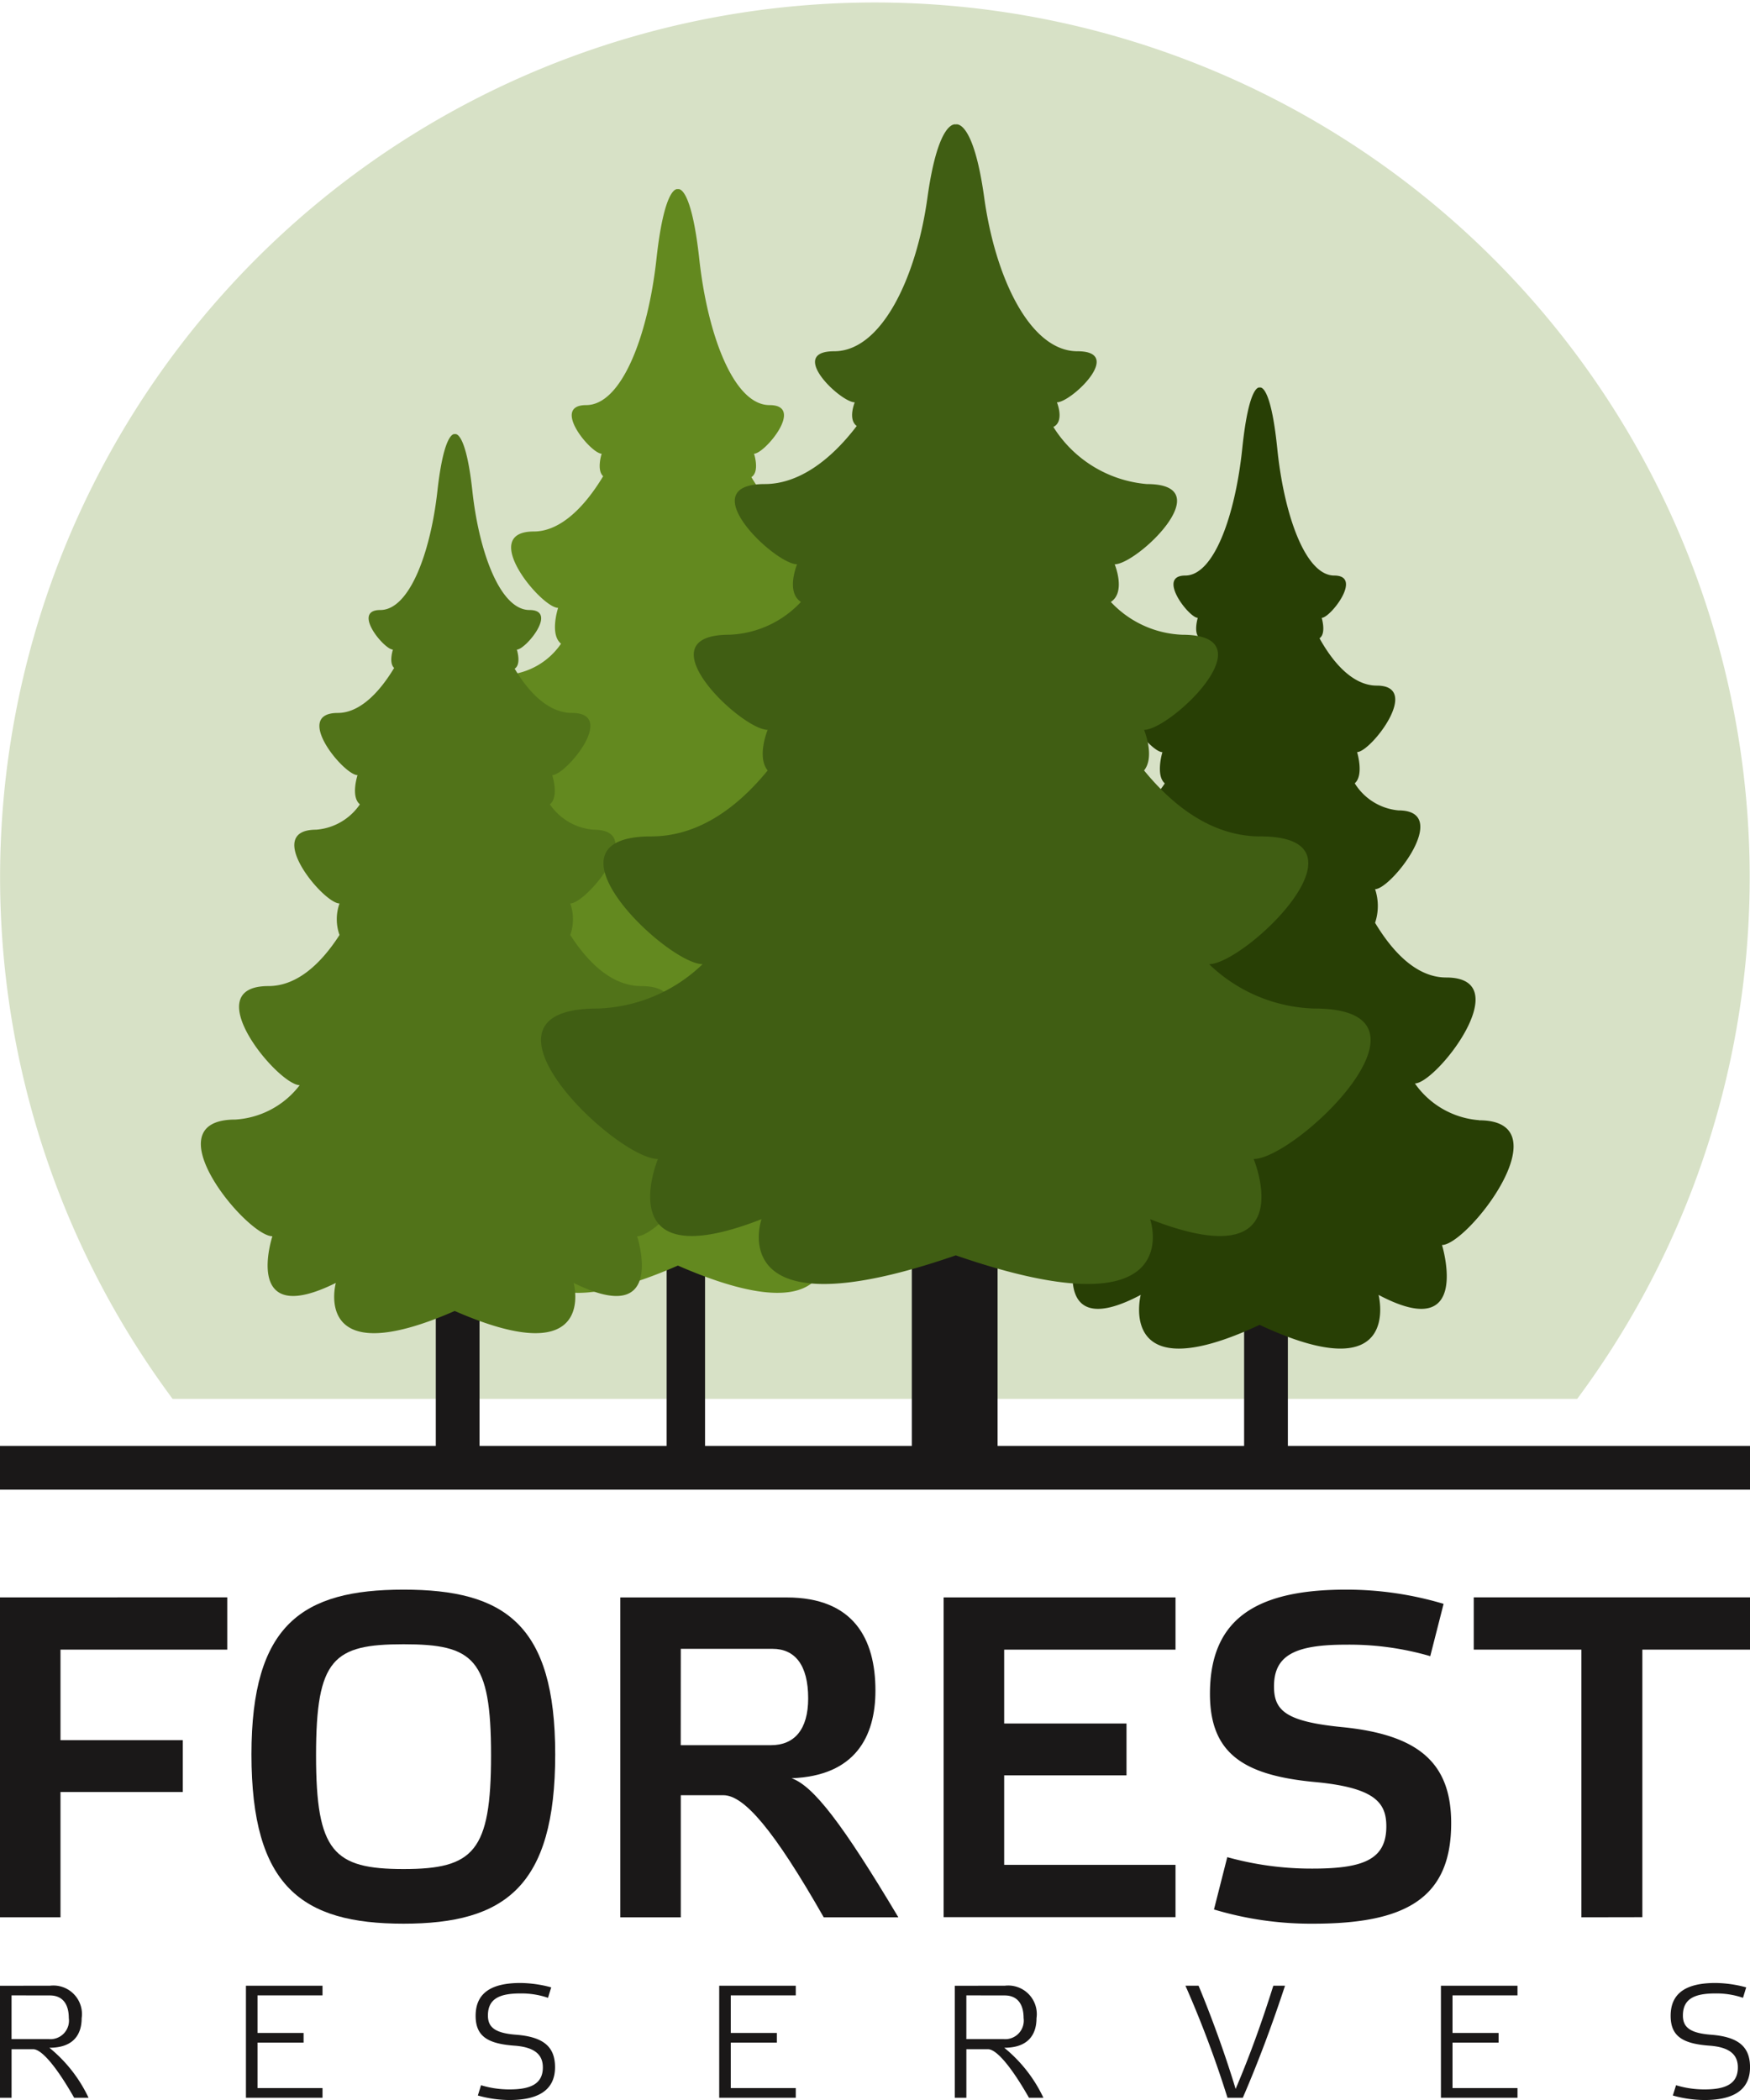 <?xml version="1.0" encoding="UTF-8"?>
<svg xmlns="http://www.w3.org/2000/svg" width="80" height="96" viewBox="0 0 80 96">
  <g transform="translate(-700 -8904)">
    <path d="M72.1,63.949a39.991,39.991,0,1,0-64.21,0Z" transform="translate(700 8904)" fill="#d7e1c6"></path>
    <path d="M0,273.413v14.621H2.765v-5.727H8.357v-2.37H2.765V275.8h7.624v-2.391Z" transform="translate(700 8703.612)" fill="#1a1818"></path>
    <path d="M57,279.608c0,6.042-2.3,7.74-6.933,7.74-4.65,0-6.953-1.7-6.953-7.74,0-5.937,2.325-7.531,6.953-7.531S57,273.671,57,279.608m-2.933.042c0-4.426-.8-5.076-4-5.076s-4,.65-4,5.076c0,4.405.8,5.2,4,5.2s4-.8,4-5.2" transform="translate(668.381 8704.592)" fill="#1a1818"></path>
    <path d="M119.047,288.034h-3.414c-2.282-4.007-3.643-5.58-4.587-5.58H109.1v5.58h-2.765V273.413h7.6c3.079,0,4.063,1.909,4.063,4.258,0,2.1-.922,3.9-3.833,4.007,1,.356,2.325,2.076,4.88,6.356m-9.948-7.867h4.126c1.068,0,1.7-.714,1.7-2.14,0-1.531-.607-2.265-1.632-2.265H109.1Z" transform="translate(622.022 8703.613)" fill="#1a1818"></path>
    <path d="M172.378,273.413V275.8h-7.833v3.377h5.592v2.37h-5.592v4.091h7.833v2.391h-10.6V273.413Z" transform="translate(581.36 8703.612)" fill="#1a1818"></path>
    <path d="M217.479,275.118a13.235,13.235,0,0,0-3.855-.525c-2.325,0-3.288.483-3.288,1.91,0,1.111.544,1.615,3.2,1.867,3.393.357,4.9,1.615,4.9,4.384,0,3.441-2.095,4.594-6.3,4.594a15.377,15.377,0,0,1-4.544-.65l.608-2.392a14.313,14.313,0,0,0,3.9.524c2.324,0,3.371-.418,3.371-1.93,0-1.09-.523-1.782-3.33-2.034-3.225-.314-4.733-1.321-4.733-4.027,0-3.44,2.135-4.762,6.22-4.762a15.512,15.512,0,0,1,4.461.65Z" transform="translate(547.904 8704.592)" fill="#1a1818"></path>
    <path d="M257.561,288.035V275.8h-4.922v-2.391h12.63V275.8h-4.922v12.23Z" transform="translate(514.732 8703.612)" fill="#1a1818"></path>
    <path d="M2.281,339.871a1.305,1.305,0,0,1,1.452,1.484c0,.72-.352,1.352-1.475,1.352a6.514,6.514,0,0,1,1.79,2.286H3.39c-.815-1.434-1.49-2.219-1.871-2.219H.529v2.219H0v-5.121Zm-1.753.441v2H2.245a.847.847,0,0,0,.9-.962c0-.669-.307-1.035-.865-1.035Z" transform="translate(700 8654.905)" fill="#1a1818"></path>
    <path d="M45.665,339.87v.441H42.694v1.718H44.8v.441H42.694v2.079h2.971v.442h-3.5V339.87Z" transform="translate(669.078 8654.906)" fill="#1a1818"></path>
    <path d="M83.579,339.88c-.911,0-1.489.213-1.489,1.007,0,.514.285.807,1.3.881,1.225.1,1.768.536,1.768,1.484,0,1.088-.829,1.5-2.077,1.5a5.444,5.444,0,0,1-1.452-.206l.146-.47a4.463,4.463,0,0,0,1.3.191c.9,0,1.526-.213,1.526-1.006,0-.508-.279-.919-1.291-.993-1.225-.088-1.782-.425-1.782-1.366,0-1.1.8-1.5,2.047-1.5a5.516,5.516,0,0,1,1.408.2l-.146.478a3.736,3.736,0,0,0-1.254-.2" transform="translate(640.215 8655.249)" fill="#1a1818"></path>
    <path d="M126.8,339.87v.441h-2.972v1.718h2.107v.441h-2.107v2.079H126.8v.442h-3.5V339.87Z" transform="translate(609.578 8654.906)" fill="#1a1818"></path>
    <path d="M165.964,339.871a1.306,1.306,0,0,1,1.453,1.484c0,.72-.353,1.352-1.474,1.352a6.533,6.533,0,0,1,1.79,2.286h-.66c-.815-1.434-1.49-2.219-1.871-2.219h-.991v2.219h-.528v-5.121Zm-1.754.441v2h1.717a.847.847,0,0,0,.9-.962c0-.669-.308-1.035-.866-1.035Z" transform="translate(579.966 8654.905)" fill="#1a1818"></path>
    <path d="M207.253,339.87h.529c-.565,1.712-1.189,3.409-1.93,5.122h-.7a49.012,49.012,0,0,0-1.922-5.122h.6c.572,1.374,1.2,3.086,1.694,4.717.682-1.6,1.218-3.115,1.723-4.717" transform="translate(550.962 8654.906)" fill="#1a1818"></path>
    <path d="M250.522,339.87v.441h-2.97v1.718h2.106v.441h-2.106v2.079h2.97v.442h-3.5V339.87Z" transform="translate(518.849 8654.906)" fill="#1a1818"></path>
    <path d="M288.439,339.88c-.909,0-1.49.213-1.49,1.007,0,.514.286.807,1.3.881,1.225.1,1.768.536,1.768,1.484,0,1.088-.829,1.5-2.075,1.5a5.446,5.446,0,0,1-1.453-.206l.146-.47a4.464,4.464,0,0,0,1.3.191c.9,0,1.526-.213,1.526-1.006,0-.508-.279-.919-1.29-.993-1.225-.088-1.783-.425-1.783-1.366,0-1.1.8-1.5,2.045-1.5a5.514,5.514,0,0,1,1.409.2l-.146.478a3.736,3.736,0,0,0-1.255-.2" transform="translate(489.984 8655.249)" fill="#1a1818"></path>
    <path d="M0,0H80V2H0Z" transform="translate(700 8970.098)" fill="#1a1818"></path>
    <path d="M0,0H2V21.629H0Z" transform="translate(756.874 8948.586)" fill="#1a1818"></path>
    <path d="M0,0H1.756V24.024H0Z" transform="translate(730.475 8946.19)" fill="#1a1818"></path>
    <path d="M0,0H2V21.448H0Z" transform="translate(719.922 8948.767)" fill="#1a1818"></path>
    <path d="M0,0H3.921V24.131H0Z" transform="translate(741.683 8946.084)" fill="#1a1818"></path>
    <path d="M194.1,99.808a3.945,3.945,0,0,1-2.941-1.68c1-.018,4.743-4.843,1.433-4.843-1.216,0-2.313-.939-3.253-2.5a2.431,2.431,0,0,0,0-1.539c.742,0,3.539-3.6,1.07-3.6a2.631,2.631,0,0,1-2-1.239c.431-.375.107-1.427.107-1.427.625,0,2.986-3.039.9-3.039-.961,0-1.87-.818-2.618-2.164.32-.214.1-.933.1-.933.4,0,1.9-1.934.576-1.934s-2.3-2.787-2.607-5.808-.8-2.786-.8-2.786-.486-.234-.8,2.786-1.282,5.808-2.608,5.808.177,1.934.575,1.934c0,0-.2.648.056.9-.761,1.352-1.657,2.2-2.573,2.2-2.084,0,.276,3.039.9,3.039,0,0-.322,1.052.108,1.427a2.63,2.63,0,0,1-2,1.24c-2.468,0,.33,3.6,1.069,3.6a2.424,2.424,0,0,0,0,1.54c-.941,1.558-2.037,2.5-3.252,2.5-3.313,0,.428,4.824,1.431,4.843a3.942,3.942,0,0,1-2.941,1.68c-3.906,0,.521,5.7,1.693,5.7,0,0-1.4,4.561,2.9,2.281,0,0-1.138,4.449,5.436,1.37,6.575,3.078,5.437-1.37,5.437-1.37,4.3,2.281,2.9-2.281,2.9-2.281,1.172,0,5.6-5.7,1.692-5.7" transform="translate(573.522 8855.401)" fill="#283f05"></path>
    <path d="M89.265,70.839a4.956,4.956,0,0,1-3.623-1.929c1.238-.021,5.843-5.561,1.765-5.561-1.5,0-2.848-1.079-4.007-2.869a2.612,2.612,0,0,0,0-1.767c.913,0,4.358-4.139,1.318-4.139a3.284,3.284,0,0,1-2.463-1.424c.53-.431.132-1.639.132-1.639.77,0,3.676-3.491,1.111-3.491-1.183,0-2.3-.939-3.225-2.485.394-.247.122-1.071.122-1.071.492,0,2.342-2.222.709-2.222s-2.831-3.2-3.211-6.67-.98-3.2-.98-3.2-.6-.268-.98,3.2-1.578,6.67-3.212,6.67.218,2.222.709,2.222c0,0-.244.743.068,1.029-.935,1.553-2.041,2.527-3.169,2.527-2.567,0,.341,3.491,1.11,3.491,0,0-.4,1.208.133,1.638a3.285,3.285,0,0,1-2.464,1.424c-3.04,0,.407,4.139,1.318,4.139,0,0-.383,1.166,0,1.768-1.158,1.79-2.508,2.868-4.005,2.868-4.08,0,.527,5.541,1.763,5.561a4.954,4.954,0,0,1-3.622,1.929c-4.81,0,.642,6.548,2.084,6.548,0,0-1.723,5.238,3.569,2.619,0,0-1.4,5.109,6.7,1.573,8.1,3.535,6.7-1.573,6.7-1.573,5.291,2.619,3.568-2.619,3.568-2.619,1.443,0,6.895-6.548,2.085-6.548" transform="translate(654.075 8880.277)" fill="#63891f"></path>
    <path d="M56.129,105.63a4.017,4.017,0,0,1-2.941-1.572c1-.017,4.743-4.53,1.433-4.53-1.216,0-2.313-.879-3.253-2.338a2.137,2.137,0,0,0,0-1.44c.741,0,3.539-3.372,1.07-3.372a2.664,2.664,0,0,1-2-1.159c.43-.351.107-1.335.107-1.335.625,0,2.986-2.843.9-2.843-.961,0-1.87-.765-2.618-2.024.319-.2.1-.872.1-.872.4,0,1.9-1.81.576-1.81s-2.3-2.606-2.608-5.433-.8-2.606-.8-2.606-.485-.219-.8,2.606-1.282,5.433-2.608,5.433.177,1.81.575,1.81c0,0-.2.605.056.838-.761,1.265-1.657,2.058-2.574,2.058-2.084,0,.277,2.843.9,2.843,0,0-.322.984.108,1.335a2.664,2.664,0,0,1-2,1.159c-2.468,0,.33,3.372,1.069,3.372a2.135,2.135,0,0,0,0,1.441c-.94,1.458-2.036,2.336-3.251,2.336-3.312,0,.428,4.514,1.431,4.53a4.015,4.015,0,0,1-2.941,1.572c-3.905,0,.521,5.334,1.692,5.334,0,0-1.4,4.267,2.9,2.134,0,0-1.138,4.162,5.435,1.282,6.575,2.879,5.437-1.282,5.437-1.282,4.3,2.134,2.9-2.134,2.9-2.134,1.172,0,5.6-5.334,1.692-5.334" transform="translate(674.7 8849.551)" fill="#517319"></path>
    <path d="M128.105,61.717A7.232,7.232,0,0,1,123.3,59.69c1.642-.022,7.751-5.842,2.341-5.842-1.987,0-3.779-1.134-5.316-3.015.511-.634,0-1.856,0-1.856,1.212,0,5.783-4.348,1.749-4.348a4.715,4.715,0,0,1-3.268-1.5c.7-.452.176-1.721.176-1.721,1.021,0,4.878-3.667,1.475-3.667a5.6,5.6,0,0,1-4.278-2.611c.522-.259.162-1.126.162-1.126.653,0,3.107-2.334.94-2.334s-3.756-3.361-4.261-7.008-1.3-3.361-1.3-3.361-.795-.282-1.3,3.361-2.094,7.008-4.261,7.008.289,2.334.94,2.334c0,0-.324.781.091,1.081-1.242,1.632-2.708,2.655-4.2,2.655-3.4,0,.452,3.667,1.473,3.667,0,0-.527,1.268.177,1.721a4.717,4.717,0,0,1-3.269,1.5c-4.034,0,.539,4.348,1.747,4.348,0,0-.509,1.224,0,1.858-1.537,1.88-3.328,3.013-5.314,3.013-5.412,0,.7,5.82,2.339,5.842a7.229,7.229,0,0,1-4.806,2.027c-6.382,0,.851,6.879,2.765,6.879,0,0-2.286,5.5,4.734,2.751,0,0-1.861,5.367,8.883,1.654,10.743,3.713,8.883-1.654,8.883-1.654,7.021,2.752,4.733-2.751,4.733-2.751,1.916,0,9.148-6.879,2.766-6.879" transform="translate(631.975 8888.388)" fill="#405e13"></path>
  </g>
</svg>
